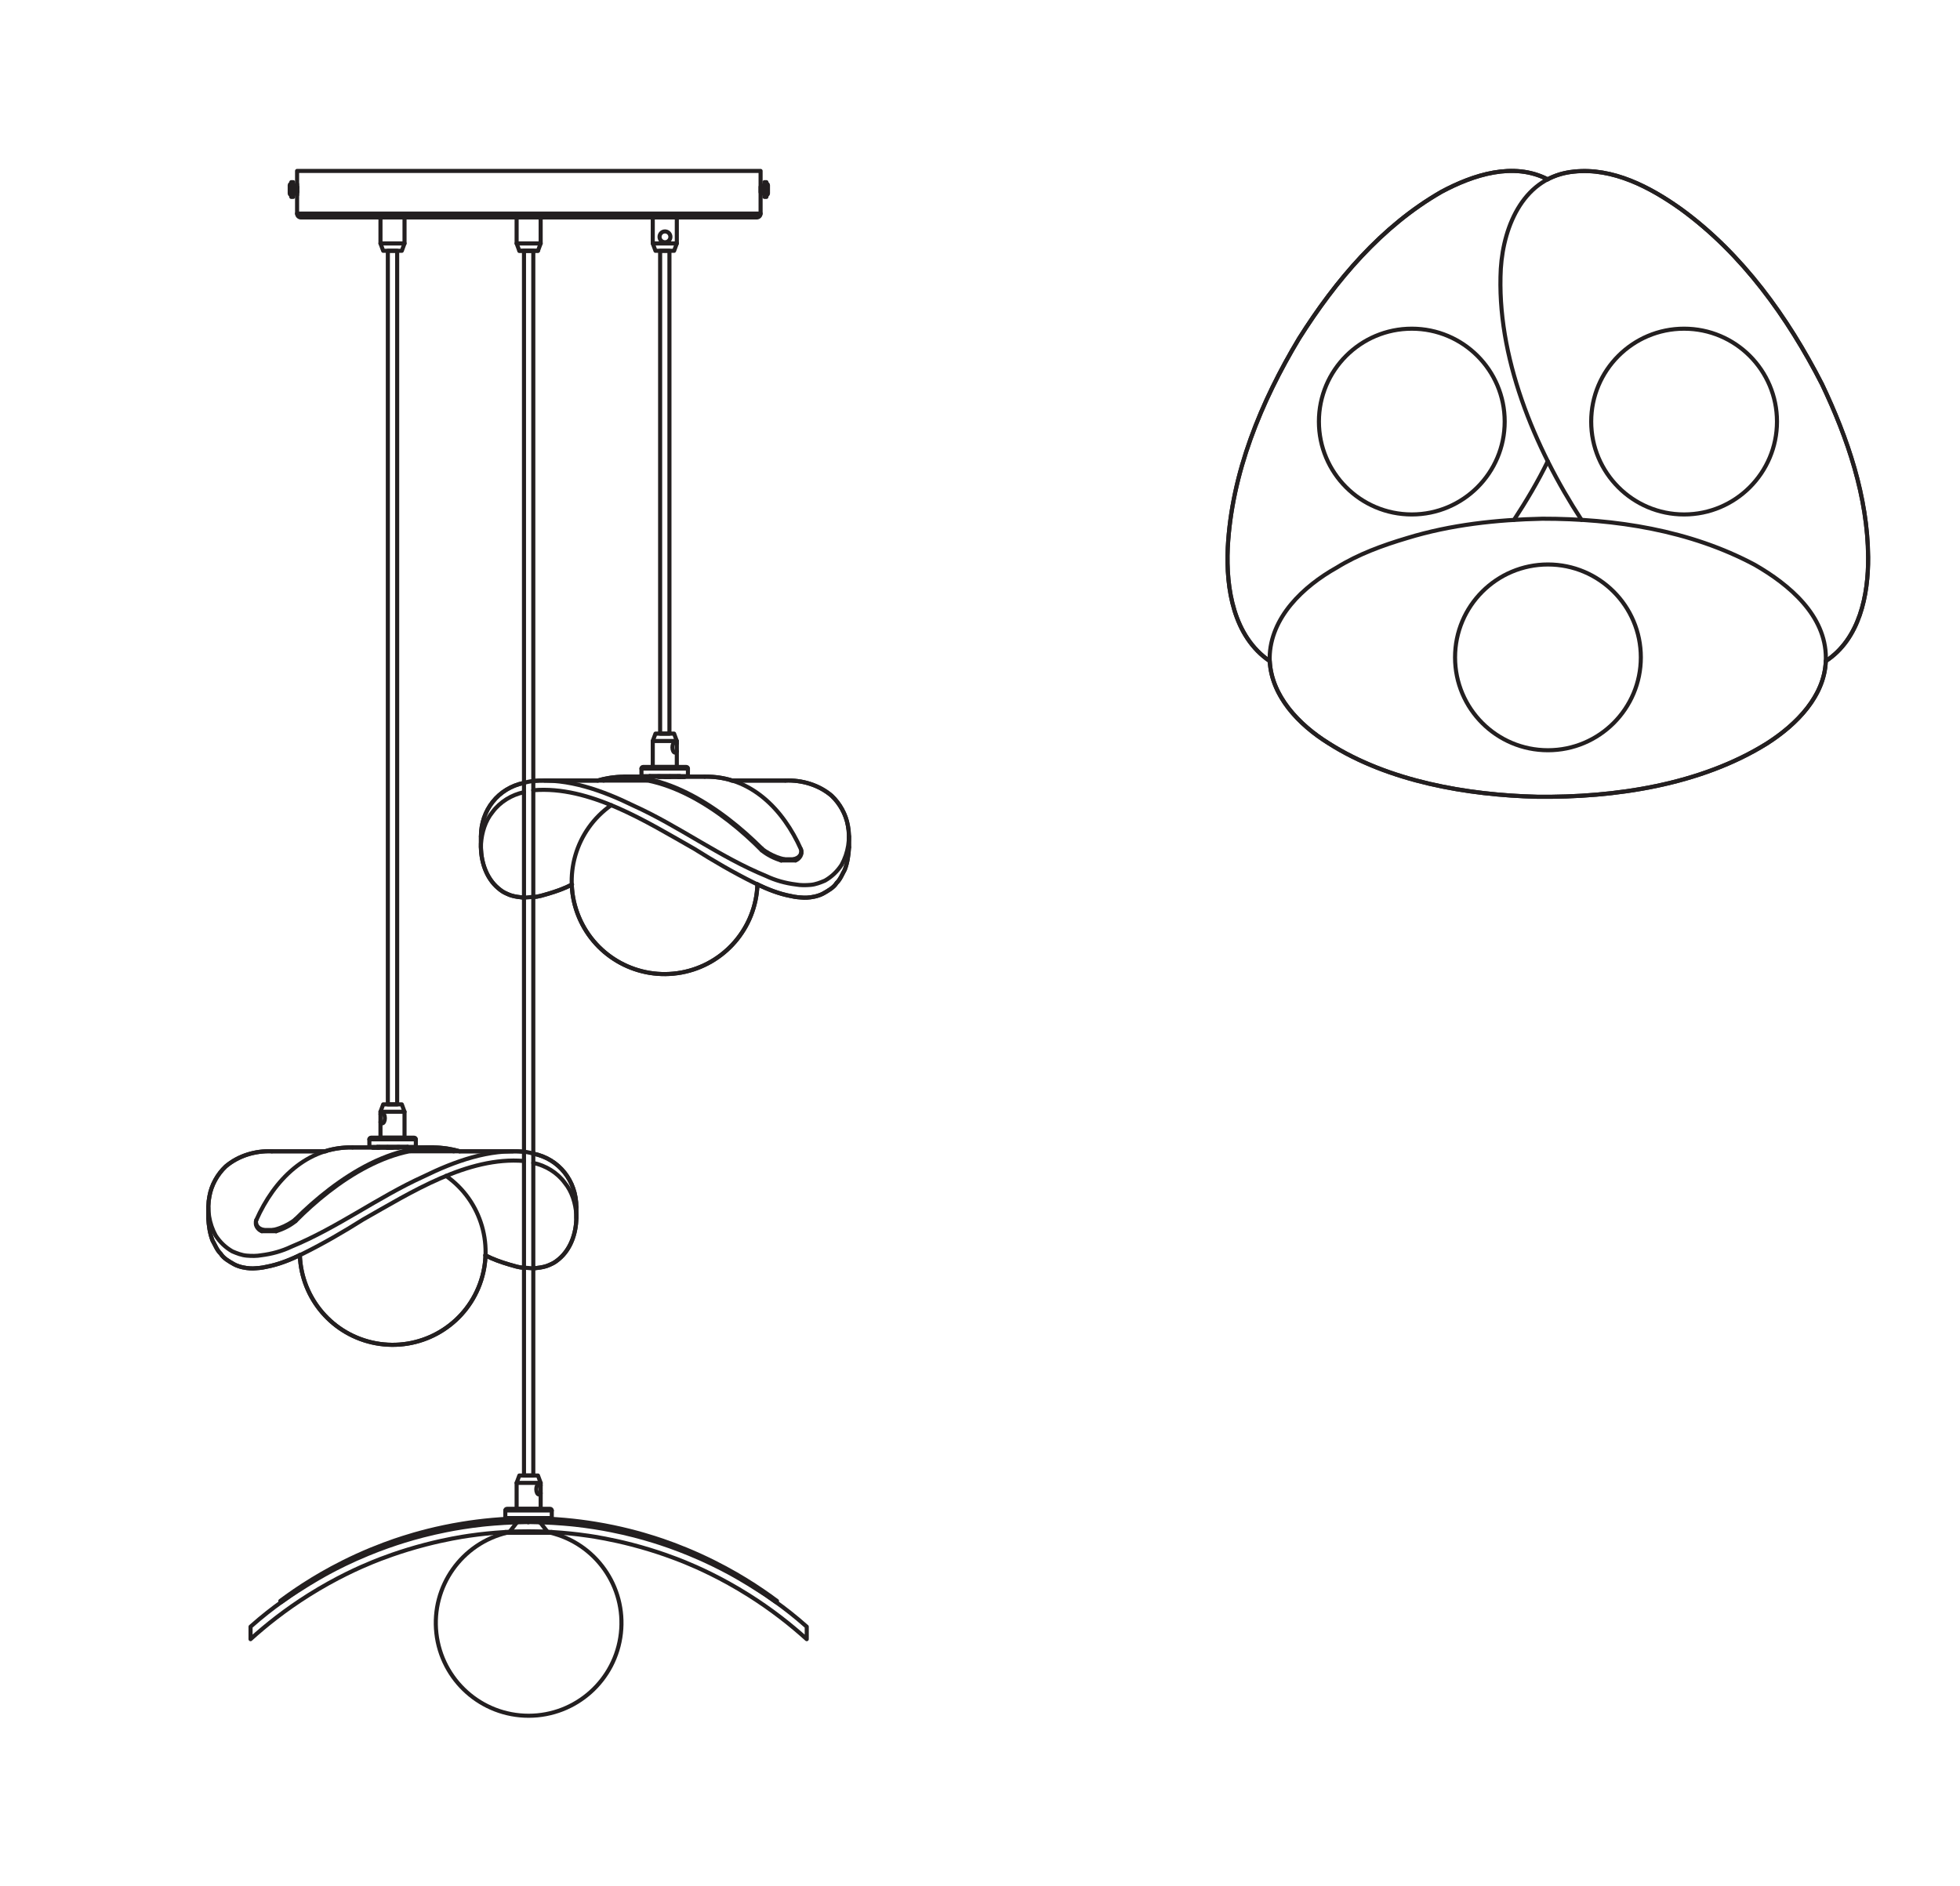 <?xml version="1.0" encoding="UTF-8" standalone="no"?>
<!-- Created with Inkscape (http://www.inkscape.org/) -->

<svg
   version="1.1"
   id="svg2"
   xml:space="preserve"
   width="453.543"
   height="436.536"
   viewBox="0 0 453.543 436.536"
   sodipodi:docname="PG_DAM_WORKFLOW-357767_DECOR_PEARL_PENDANT_3XG9_BG_k_01.pdf"
   xmlns:inkscape="http://www.inkscape.org/namespaces/inkscape"
   xmlns:sodipodi="http://sodipodi.sourceforge.net/DTD/sodipodi-0.dtd"
   xmlns="http://www.w3.org/2000/svg"
   xmlns:svg="http://www.w3.org/2000/svg"><defs
     id="defs6"><clipPath
       clipPathUnits="userSpaceOnUse"
       id="clipPath16"><path
         d="M 0,327.402 H 340.157 V 0 H 0 Z"
         id="path14" /></clipPath></defs><sodipodi:namedview
     id="namedview4"
     pagecolor="#ffffff"
     bordercolor="#666666"
     borderopacity="1.0"
     inkscape:pageshadow="2"
     inkscape:pageopacity="0.0"
     inkscape:pagecheckerboard="0" /><g
     id="g8"
     inkscape:groupmode="layer"
     inkscape:label="PG_DAM_WORKFLOW-357767_DECOR_PEARL_PENDANT_3XG9_BG_k_01"
     transform="matrix(1.333,0,0,-1.333,0,436.536)"><g
       id="g10"><g
         id="g12"
         clip-path="url(#clipPath16)"><g
           id="g18"
           transform="translate(220.402,212.714)"><path
             d="m 0,0 c -6.26,4.266 -7.598,12.579 -7.272,19.661 0.668,12.949 5.768,25.351 12.389,36.359 6.333,10.042 14.305,19.476 24.711,25.451 5.52,2.957 12.487,5.229 18.42,2.17 l 0.008,-0.004 c 1.325,0.699 2.831,1.166 4.532,1.336 6.773,0.736 13.285,-2.699 18.651,-6.532 10.62,-7.745 18.503,-18.75 24.441,-30.366 4.457,-9.377 7.934,-19.55 8.013,-30.03 C 103.947,11.465 102.415,3.835 96.554,0 l -0.01,-0.006 C 96.302,-6.203 91.346,-11.09 86.386,-14.274 74.831,-21.514 59.905,-23.723 46.459,-23.566 34.26,-23.264 20.646,-20.909 10.234,-14.274 5.202,-11.146 0.338,-6.193 0.016,-0.01 Z"
             style="fill:none;stroke:#231f20;stroke-width:0.709;stroke-linecap:round;stroke-linejoin:round;stroke-miterlimit:10;stroke-dasharray:none;stroke-opacity:1"
             id="path20" /></g><g
           id="g22"
           transform="translate(228.953,254.291)"><path
             d="m 0,0 c 0,-8.906 7.22,-16.126 16.126,-16.126 8.906,0 16.126,7.22 16.126,16.126 0,8.906 -7.22,16.126 -16.126,16.126 C 7.22,16.126 0,8.906 0,0"
             style="fill:none;stroke:#231f20;stroke-width:0.709;stroke-linecap:round;stroke-linejoin:round;stroke-miterlimit:3.864;stroke-dasharray:none;stroke-opacity:1"
             id="path24" /></g><g
           id="g26"
           transform="translate(252.587,213.353)"><path
             d="m 0,0 c 0,-8.906 7.22,-16.126 16.126,-16.126 8.906,0 16.126,7.22 16.126,16.126 0,8.906 -7.22,16.126 -16.126,16.126 C 7.22,16.126 0,8.906 0,0"
             style="fill:none;stroke:#231f20;stroke-width:0.709;stroke-linecap:round;stroke-linejoin:round;stroke-miterlimit:3.864;stroke-dasharray:none;stroke-opacity:1"
             id="path28" /></g><g
           id="g30"
           transform="translate(276.22,254.291)"><path
             d="m 0,0 c 0,-8.906 7.22,-16.126 16.126,-16.126 8.906,0 16.126,7.22 16.126,16.126 0,8.906 -7.22,16.126 -16.126,16.126 C 7.22,16.126 0,8.906 0,0"
             style="fill:none;stroke:#231f20;stroke-width:0.709;stroke-linecap:round;stroke-linejoin:round;stroke-miterlimit:3.864;stroke-dasharray:none;stroke-opacity:1"
             id="path32" /></g><g
           id="g34"
           transform="translate(262.821,237.222)"><path
             d="M 0,0 C 2.112,3.228 4.179,6.69 5.858,10.167"
             style="fill:none;stroke:#231f20;stroke-width:0.709;stroke-linecap:round;stroke-linejoin:round;stroke-miterlimit:3.864;stroke-dasharray:none;stroke-opacity:1"
             id="path36" /></g><g
           id="g38"
           transform="translate(268.679,296.34)"><path
             d="m 0,0 c -5.939,3.081 -12.92,0.806 -18.449,-2.155 -10.406,-5.975 -18.378,-15.409 -24.711,-25.451 -6.62,-11.008 -11.721,-23.41 -12.389,-36.359 -0.326,-7.082 1.012,-15.395 7.272,-19.661"
             style="fill:none;stroke:#231f20;stroke-width:0.709;stroke-linecap:round;stroke-linejoin:round;stroke-miterlimit:3.864;stroke-dasharray:none;stroke-opacity:1"
             id="path40" /></g><g
           id="g42"
           transform="translate(316.956,213.252)"><path
             d="m 0,0 c -0.001,7.406 -6.392,12.753 -12.322,16.16 -11.253,6.022 -24.25,8.021 -36.897,8.012 -7.912,-0.174 -15.91,-1.035 -23.499,-3.367 -4.202,-1.248 -8.458,-2.799 -12.187,-5.117 C -90.675,12.46 -96.468,7.034 -96.554,0 c 0.052,-6.439 5.054,-11.593 10.235,-14.813 10.411,-6.634 24.025,-8.99 36.224,-9.292 13.446,-0.156 28.372,2.053 39.928,9.292 C -5.063,-11.536 0.037,-6.455 0,0"
             style="fill:none;stroke:#231f20;stroke-width:0.709;stroke-linecap:round;stroke-linejoin:round;stroke-miterlimit:3.864;stroke-dasharray:none;stroke-opacity:1"
             id="path44" /></g><g
           id="g46"
           transform="translate(316.956,212.714)"><path
             d="m 0,0 c 5.861,3.835 7.394,11.465 7.339,18.045 -0.078,10.48 -3.555,20.653 -8.012,30.03 -5.938,11.616 -13.821,22.621 -24.442,30.366 -5.365,3.833 -11.878,7.268 -18.651,6.532 -8.537,-0.854 -12.173,-9.185 -12.658,-16.833 -0.827,-15.146 5.85,-31.138 14.005,-43.631"
             style="fill:none;stroke:#231f20;stroke-width:0.709;stroke-linecap:round;stroke-linejoin:round;stroke-miterlimit:3.864;stroke-dasharray:none;stroke-opacity:1"
             id="path48" /></g><g
           id="g50"
           transform="translate(70.761,128.358)"><path
             d="m 0,0 v -0.09 h 0.471 3.906 0.091 c 1.525,-0.017 3.049,-0.23 4.554,-0.673 h 0.016 9.209 l 0.116,0.005 c 0.61,0.001 1.223,-0.022 1.836,-0.073 0,0 0.881,-0.101 1.616,-0.336 4.491,-0.911 7.475,-4.753 7.474,-9.292 v -1.886 l 0.002,-0.105 c -0.07,-2.614 -0.99,-5.328 -3.032,-7.032 -0.438,-0.367 -0.854,-0.666 -1.346,-0.875 -0.262,-0.111 -0.483,-0.23 -0.808,-0.337 -0.728,-0.237 -1.535,-0.314 -2.29,-0.404 l -1.616,0.135 c -0.855,-0.019 -1.741,0.32 -2.558,0.539 -1.367,0.402 -2.818,0.91 -4.091,1.572 l -0.026,0.014 c -0.07,-1.894 -0.476,-3.8 -1.243,-5.63 -2.93,-6.993 -10.336,-11 -17.792,-9.628 -7.442,1.37 -12.928,7.728 -13.197,15.286 v 0.015 c -1.862,-0.888 -3.837,-1.664 -5.868,-2.033 -0.718,-0.175 -1.492,-0.235 -2.222,-0.27 -0.362,0.003 -0.678,0 -1.145,0.068 -0.424,0.061 -0.905,0.146 -1.378,0.312 -0.294,0.103 -0.546,0.188 -0.844,0.361 -0.82,0.477 -1.775,0.992 -2.289,1.818 -0.655,0.617 -0.973,1.526 -1.414,2.289 -0.479,1.236 -0.666,2.588 -0.74,3.905 v 1.886 l 0.022,0.3 c 0.016,0.531 0.075,1.062 0.18,1.585 0.344,1.956 1.384,3.821 2.827,5.185 2.2,1.868 5.136,2.744 8.013,2.626 h 9.14 l 0.076,-0.003 c 1.488,0.466 3.085,0.707 4.789,0.676 h 4.309 V -0.08 0 Z"
             style="fill:none;stroke:#231f20;stroke-width:0.709;stroke-linecap:round;stroke-linejoin:round;stroke-miterlimit:10;stroke-dasharray:none;stroke-opacity:1"
             id="path52" /></g><g
           id="g54"
           transform="translate(52.052,109.593)"><path
             d="m 0,0 c 0.249,-7.578 5.742,-13.959 13.198,-15.331 7.457,-1.372 14.862,2.635 17.792,9.628 2.93,6.992 0.593,15.082 -5.614,19.435"
             style="fill:none;stroke:#231f20;stroke-width:0.709;stroke-linecap:round;stroke-linejoin:round;stroke-miterlimit:3.864;stroke-dasharray:none;stroke-opacity:1"
             id="path56" /></g><g
           id="g58"
           transform="translate(92.577,107.26)"><path
             d="M 0,0 C 0.755,0.089 1.562,0.166 2.289,0.404 2.614,0.51 2.836,0.629 3.097,0.741 3.589,0.95 4.006,1.249 4.444,1.616 6.672,3.475 7.564,6.537 7.474,9.359 7.311,11.336 6.731,13.332 5.454,14.88 4.157,16.64 2.127,17.871 0,18.314"
             style="fill:none;stroke:#231f20;stroke-width:0.709;stroke-linecap:round;stroke-linejoin:round;stroke-miterlimit:3.864;stroke-dasharray:none;stroke-opacity:1"
             id="path60" /></g><g
           id="g62"
           transform="translate(90.961,125.911)"><path
             d="m 0,0 c -9.787,0.831 -19.699,-5.508 -27.943,-10.167 -3.349,-2.113 -6.883,-4.165 -10.436,-5.925 -2.016,-0.993 -4.172,-1.885 -6.397,-2.29 -0.718,-0.175 -1.491,-0.235 -2.221,-0.269 -0.362,0.002 -0.678,0 -1.145,0.067 -0.425,0.062 -0.906,0.146 -1.378,0.312 -0.294,0.104 -0.546,0.188 -0.844,0.362 -0.82,0.477 -1.775,0.992 -2.289,1.818 -0.655,0.617 -0.973,1.526 -1.414,2.289 -0.48,1.236 -0.666,2.587 -0.741,3.905"
             style="fill:none;stroke:#231f20;stroke-width:0.709;stroke-linecap:round;stroke-linejoin:round;stroke-miterlimit:3.864;stroke-dasharray:none;stroke-opacity:1"
             id="path64" /></g><g
           id="g66"
           transform="translate(84.228,109.549)"><path
             d="M 0,0 C 1.293,-0.683 2.777,-1.204 4.175,-1.616 4.991,-1.834 5.878,-2.174 6.733,-2.155"
             style="fill:none;stroke:#231f20;stroke-width:0.709;stroke-linecap:round;stroke-linejoin:round;stroke-miterlimit:3.864;stroke-dasharray:none;stroke-opacity:1"
             id="path68" /></g><g
           id="g70"
           transform="translate(47.195,127.594)"><path
             d="m 0,0 c -2.876,0.119 -5.813,-0.758 -8.012,-2.626 -1.444,-1.364 -2.483,-3.229 -2.828,-5.184 -0.459,-2.305 -0.047,-4.743 1.077,-6.801 0.753,-1.162 1.704,-2.072 2.895,-2.76 0.785,-0.337 1.638,-0.671 2.491,-0.741 0.858,-0.071 1.727,-0.086 2.559,0.067 1.774,0.217 3.573,0.708 5.185,1.481 8.011,3.284 15.08,8.618 22.96,12.187 5.388,2.636 11.356,4.813 17.439,4.31"
             style="fill:none;stroke:#231f20;stroke-width:0.709;stroke-linecap:round;stroke-linejoin:round;stroke-miterlimit:3.864;stroke-dasharray:none;stroke-opacity:1"
             id="path72" /></g><g
           id="g74"
           transform="translate(92.577,127.19)"><path
             d="M 0,0 C 4.491,-0.911 7.475,-4.752 7.474,-9.292"
             style="fill:none;stroke:#231f20;stroke-width:0.709;stroke-linecap:round;stroke-linejoin:round;stroke-miterlimit:3.864;stroke-dasharray:none;stroke-opacity:1"
             id="path76" /></g><g
           id="g78"
           transform="translate(47.195,127.594)"><path
             d="M 0,0 H 9.359"
             style="fill:none;stroke:#231f20;stroke-width:0.709;stroke-linecap:round;stroke-linejoin:round;stroke-miterlimit:3.864;stroke-dasharray:none;stroke-opacity:1"
             id="path80" /></g><g
           id="g82"
           transform="translate(71.233,127.594)"><path
             d="M 0,0 H 17.776"
             style="fill:none;stroke:#231f20;stroke-width:0.709;stroke-linecap:round;stroke-linejoin:round;stroke-miterlimit:3.864;stroke-dasharray:none;stroke-opacity:1"
             id="path84" /></g><g
           id="g86"
           transform="translate(100.051,117.898)"><path
             d="M 0,0 V -1.885"
             style="fill:none;stroke:#231f20;stroke-width:0.709;stroke-linecap:round;stroke-linejoin:round;stroke-miterlimit:3.864;stroke-dasharray:none;stroke-opacity:1"
             id="path88" /></g><g
           id="g90"
           transform="translate(36.153,117.898)"><path
             d="M 0,0 V -1.885"
             style="fill:none;stroke:#231f20;stroke-width:0.709;stroke-linecap:round;stroke-linejoin:round;stroke-miterlimit:3.864;stroke-dasharray:none;stroke-opacity:1"
             id="path92" /></g><g
           id="g94"
           transform="translate(44.502,115.677)"><path
             d="m 0,0 c -0.14,-0.262 -0.055,-0.505 0,-0.741 0.046,-0.196 0.195,-0.395 0.337,-0.538 0.236,-0.24 0.606,-0.366 0.942,-0.472 L 0.943,-1.953 c -0.203,0.106 -0.339,0.14 -0.539,0.337 -0.248,0.244 -0.488,0.585 -0.48,0.954"
             style="fill:none;stroke:#231f20;stroke-width:0.709;stroke-linecap:round;stroke-linejoin:round;stroke-miterlimit:3.864;stroke-dasharray:none;stroke-opacity:1"
             id="path96" /></g><g
           id="g98"
           transform="translate(51.303,115.475)"><path
             d="M 0,0 C -0.97,-0.797 -2.167,-1.393 -3.367,-1.751"
             style="fill:none;stroke:#231f20;stroke-width:0.709;stroke-linecap:round;stroke-linejoin:round;stroke-miterlimit:3.864;stroke-dasharray:none;stroke-opacity:1"
             id="path100" /></g><g
           id="g102"
           transform="translate(47.936,113.724)"><path
             d="m 0,0 -0.539,0.202 c 0.915,0.196 1.802,0.555 2.626,1.01 0.45,0.248 0.915,0.539 1.28,0.875"
             style="fill:none;stroke:#231f20;stroke-width:0.709;stroke-linecap:round;stroke-linejoin:round;stroke-miterlimit:3.864;stroke-dasharray:none;stroke-opacity:1"
             id="path104" /></g><g
           id="g106"
           transform="translate(45.781,113.926)"><path
             d="M 0,0 H 1.616"
             style="fill:none;stroke:#231f20;stroke-width:0.709;stroke-linecap:round;stroke-linejoin:round;stroke-miterlimit:3.864;stroke-dasharray:none;stroke-opacity:1"
             id="path108" /></g><g
           id="g110"
           transform="translate(45.445,113.724)"><path
             d="M 0,0 H 2.491"
             style="fill:none;stroke:#231f20;stroke-width:0.709;stroke-linecap:round;stroke-linejoin:round;stroke-miterlimit:3.864;stroke-dasharray:none;stroke-opacity:1"
             id="path112" /></g><g
           id="g114"
           transform="translate(78.774,127.594)"><path
             d="M 0,0 C -10.083,2.265 -20.714,-5.281 -27.471,-12.12"
             style="fill:none;stroke:#231f20;stroke-width:0.709;stroke-linecap:round;stroke-linejoin:round;stroke-miterlimit:3.864;stroke-dasharray:none;stroke-opacity:1"
             id="path116" /></g><g
           id="g118"
           transform="translate(71.233,128.268)"><path
             d="M 0,0 H -0.135 -0.202 -0.471 -0.673 -1.01 -1.347 -1.616 L -2.357,-0.067 H -2.693 -3.097 -3.838 -4.175 -4.511 -4.848 -5.185 -5.454 -5.723 -5.925 -6.127 -6.262 -6.329 -6.396 -6.464 -6.531 V 0 h -0.067 0.067 0.067 0.135 0.202 0.067 0.135 0.202"
             style="fill:none;stroke:#231f20;stroke-width:0.709;stroke-linecap:round;stroke-linejoin:round;stroke-miterlimit:3.864;stroke-dasharray:none;stroke-opacity:1"
             id="path120" /></g><g
           id="g122"
           transform="translate(67.26,128.2)"><path
             d="M 0,0 H 0.404 0.875"
             style="fill:none;stroke:#231f20;stroke-width:0.709;stroke-linecap:round;stroke-linejoin:round;stroke-miterlimit:3.864;stroke-dasharray:none;stroke-opacity:1"
             id="path124" /></g><g
           id="g126"
           transform="translate(51.303,115.811)"><path
             d="M 0,0 C 6.993,6.979 18.151,14.827 28.481,11.783"
             style="fill:none;stroke:#231f20;stroke-width:0.709;stroke-linecap:round;stroke-linejoin:round;stroke-miterlimit:3.864;stroke-dasharray:none;stroke-opacity:1"
             id="path128" /></g><g
           id="g130"
           transform="translate(61.2,128.268)"><path
             d="M 0,0 C -7.994,0.148 -13.638,-5.713 -16.698,-12.591"
             style="fill:none;stroke:#231f20;stroke-width:0.709;stroke-linecap:round;stroke-linejoin:round;stroke-miterlimit:3.864;stroke-dasharray:none;stroke-opacity:1"
             id="path132" /></g><g
           id="g134"
           transform="translate(44.426,115.354)"><path
             d="M 0,0 V -0.34"
             style="fill:none;stroke:#231f20;stroke-width:0.709;stroke-linecap:round;stroke-linejoin:round;stroke-miterlimit:3.864;stroke-dasharray:none;stroke-opacity:1"
             id="path136" /></g><g
           id="g138"
           transform="translate(61.2,128.268)"><path
             d="M 0,0 H 3.905"
             style="fill:none;stroke:#231f20;stroke-width:0.709;stroke-linecap:round;stroke-linejoin:round;stroke-miterlimit:3.864;stroke-dasharray:none;stroke-opacity:1"
             id="path140" /></g><g
           id="g142"
           transform="translate(71.233,128.268)"><path
             d="M 0,0 H 3.905"
             style="fill:none;stroke:#231f20;stroke-width:0.709;stroke-linecap:round;stroke-linejoin:round;stroke-miterlimit:3.864;stroke-dasharray:none;stroke-opacity:1"
             id="path144" /></g><g
           id="g146"
           transform="translate(67.26,128.2)"><path
             d="M 0,0 V 0.135"
             style="fill:none;stroke:#231f20;stroke-width:0.709;stroke-linecap:round;stroke-linejoin:round;stroke-miterlimit:3.864;stroke-dasharray:none;stroke-opacity:1"
             id="path148" /></g><g
           id="g150"
           transform="translate(65.51,128.335)"><path
             d="M 0,0 V -0.135"
             style="fill:none;stroke:#231f20;stroke-width:0.709;stroke-linecap:round;stroke-linejoin:round;stroke-miterlimit:3.864;stroke-dasharray:none;stroke-opacity:1"
             id="path152" /></g><g
           id="g154"
           transform="translate(65.846,128.335)"><path
             d="M 0,0 -0.067,-0.135"
             style="fill:none;stroke:#231f20;stroke-width:0.709;stroke-linecap:round;stroke-linejoin:round;stroke-miterlimit:3.864;stroke-dasharray:none;stroke-opacity:1"
             id="path156" /></g><g
           id="g158"
           transform="translate(69.011,128.335)"><path
             d="M 0,0 0.067,-0.135"
             style="fill:none;stroke:#231f20;stroke-width:0.709;stroke-linecap:round;stroke-linejoin:round;stroke-miterlimit:3.864;stroke-dasharray:none;stroke-opacity:1"
             id="path160" /></g><g
           id="g162"
           transform="translate(69.28,128.335)"><path
             d="M 0,0 0.067,-0.067"
             style="fill:none;stroke:#231f20;stroke-width:0.709;stroke-linecap:round;stroke-linejoin:round;stroke-miterlimit:3.864;stroke-dasharray:none;stroke-opacity:1"
             id="path164" /></g><g
           id="g166"
           transform="translate(70.761,128.358)"><path
             d="M 0,0 V -0.09"
             style="fill:none;stroke:#231f20;stroke-width:0.709;stroke-linecap:round;stroke-linejoin:round;stroke-miterlimit:3.864;stroke-dasharray:none;stroke-opacity:1"
             id="path168" /></g><g
           id="g170"
           transform="translate(70.223,129.951)"><path
             d="m 0,0 v 4.511 l -0.471,1.28 H -3.703 L -4.175,4.511 V 0 Z"
             style="fill:none;stroke:#231f20;stroke-width:0.709;stroke-linecap:round;stroke-linejoin:round;stroke-miterlimit:10;stroke-dasharray:none;stroke-opacity:1"
             id="path172" /></g><g
           id="g174"
           transform="translate(66.051,134.043)"><path
             d="m 0,0 c 0.082,0.136 0.182,0.215 0.295,0.215 0.257,0 0.464,-0.408 0.464,-0.91 0,-0.495 -0.207,-0.903 -0.464,-0.903 -0.113,0 -0.213,0.079 -0.295,0.215"
             style="fill:none;stroke:#231f20;stroke-width:0.709;stroke-linecap:round;stroke-linejoin:round;stroke-miterlimit:3.864;stroke-dasharray:none;stroke-opacity:1"
             id="path176" /></g><g
           id="g178"
           transform="translate(66.049,134.462)"><path
             d="M 0,0 H 4.175"
             style="fill:none;stroke:#231f20;stroke-width:0.709;stroke-linecap:round;stroke-linejoin:round;stroke-miterlimit:3.864;stroke-dasharray:none;stroke-opacity:1"
             id="path180" /></g><g
           id="g182"
           transform="translate(72.185,128.358)"><path
             d="M 0,0 V 1.3 1.316 C 0,1.473 -0.127,1.6 -0.283,1.6 H -7.782 C -7.939,1.6 -8.065,1.473 -8.065,1.316 V 1.3 0 Z"
             style="fill:none;stroke:#231f20;stroke-width:0.709;stroke-linecap:round;stroke-linejoin:round;stroke-miterlimit:10;stroke-dasharray:none;stroke-opacity:1"
             id="path184" /></g><g
           id="g186"
           transform="translate(72.185,129.674)"><path
             d="M 0,0 H -8.065"
             style="fill:none;stroke:#231f20;stroke-width:0.709;stroke-linecap:round;stroke-linejoin:round;stroke-miterlimit:10;stroke-dasharray:none;stroke-opacity:1"
             id="path188" /></g><path
           d="m 67.328,283.938 h 1.616 V 135.741 h -1.616 z"
           style="fill:none;stroke:#231f20;stroke-width:0.709;stroke-linecap:round;stroke-linejoin:round;stroke-miterlimit:10;stroke-dasharray:none;stroke-opacity:1"
           id="path190" /><g
           id="g192"
           transform="translate(112.777,192.727)"><path
             d="m 0,0 v -0.09 h -0.471 -3.906 -0.091 c -1.525,-0.017 -3.049,-0.23 -4.554,-0.673 h -0.016 -9.209 l -0.116,0.005 c -0.61,0.001 -1.223,-0.022 -1.836,-0.073 0,0 -0.881,-0.101 -1.616,-0.336 -4.491,-0.911 -7.475,-4.753 -7.474,-9.292 v -1.886 l -0.002,-0.105 c 0.07,-2.614 0.99,-5.328 3.032,-7.032 0.438,-0.367 0.854,-0.666 1.346,-0.875 0.262,-0.111 0.483,-0.23 0.808,-0.337 0.728,-0.237 1.535,-0.314 2.29,-0.404 l 1.616,0.135 c 0.855,-0.019 1.741,0.32 2.558,0.539 1.367,0.402 2.818,0.91 4.091,1.572 l 0.026,0.014 c 0.07,-1.894 0.476,-3.8 1.243,-5.63 2.93,-6.993 10.336,-11 17.792,-9.628 7.442,1.37 12.928,7.728 13.197,15.286 v 0.015 c 1.862,-0.888 3.837,-1.664 5.868,-2.033 0.718,-0.175 1.492,-0.235 2.222,-0.27 0.362,0.003 0.678,0 1.145,0.068 0.424,0.061 0.905,0.146 1.378,0.312 0.294,0.103 0.546,0.188 0.844,0.361 0.82,0.477 1.775,0.992 2.289,1.818 0.655,0.617 0.973,1.526 1.414,2.289 0.479,1.236 0.666,2.588 0.74,3.905 v 1.886 l -0.022,0.3 c -0.016,0.531 -0.075,1.062 -0.18,1.585 -0.344,1.956 -1.384,3.821 -2.827,5.185 -2.2,1.868 -5.136,2.744 -8.013,2.626 h -9.14 L 14.35,-0.766 C 12.862,-0.3 11.265,-0.059 9.561,-0.09 H 5.252 V -0.08 0 Z"
             style="fill:none;stroke:#231f20;stroke-width:0.709;stroke-linecap:round;stroke-linejoin:round;stroke-miterlimit:10;stroke-dasharray:none;stroke-opacity:1"
             id="path194" /></g><g
           id="g196"
           transform="translate(131.486,173.962)"><path
             d="m 0,0 c -0.249,-7.578 -5.742,-13.959 -13.198,-15.331 -7.457,-1.372 -14.862,2.635 -17.792,9.628 -2.93,6.992 -0.593,15.082 5.614,19.435"
             style="fill:none;stroke:#231f20;stroke-width:0.709;stroke-linecap:round;stroke-linejoin:round;stroke-miterlimit:3.864;stroke-dasharray:none;stroke-opacity:1"
             id="path198" /></g><g
           id="g200"
           transform="translate(90.961,171.629)"><path
             d="m 0,0 c -0.755,0.089 -1.562,0.166 -2.289,0.404 -0.325,0.106 -0.547,0.225 -0.808,0.337 -0.492,0.209 -0.909,0.508 -1.347,0.875 -2.228,1.859 -3.12,4.921 -3.03,7.743 0.163,1.977 0.743,3.973 2.02,5.521 1.297,1.76 3.327,2.991 5.454,3.434"
             style="fill:none;stroke:#231f20;stroke-width:0.709;stroke-linecap:round;stroke-linejoin:round;stroke-miterlimit:3.864;stroke-dasharray:none;stroke-opacity:1"
             id="path202" /></g><g
           id="g204"
           transform="translate(92.577,190.28)"><path
             d="m 0,0 c 9.787,0.831 19.699,-5.508 27.943,-10.167 3.349,-2.113 6.883,-4.165 10.436,-5.925 2.016,-0.993 4.172,-1.885 6.397,-2.29 0.718,-0.175 1.491,-0.235 2.221,-0.269 0.362,0.002 0.678,0 1.145,0.067 0.425,0.062 0.906,0.146 1.378,0.312 0.294,0.104 0.546,0.188 0.844,0.362 0.82,0.477 1.775,0.992 2.289,1.818 0.655,0.617 0.973,1.526 1.414,2.289 0.48,1.236 0.666,2.587 0.741,3.905"
             style="fill:none;stroke:#231f20;stroke-width:0.709;stroke-linecap:round;stroke-linejoin:round;stroke-miterlimit:3.864;stroke-dasharray:none;stroke-opacity:1"
             id="path206" /></g><g
           id="g208"
           transform="translate(99.31,173.918)"><path
             d="M 0,0 C -1.293,-0.683 -2.777,-1.204 -4.175,-1.616 -4.991,-1.834 -5.878,-2.174 -6.733,-2.155"
             style="fill:none;stroke:#231f20;stroke-width:0.709;stroke-linecap:round;stroke-linejoin:round;stroke-miterlimit:3.864;stroke-dasharray:none;stroke-opacity:1"
             id="path210" /></g><g
           id="g212"
           transform="translate(136.343,191.963)"><path
             d="m 0,0 c 2.876,0.119 5.813,-0.758 8.012,-2.626 1.444,-1.364 2.483,-3.229 2.828,-5.184 0.459,-2.305 0.047,-4.743 -1.077,-6.801 -0.753,-1.162 -1.704,-2.072 -2.895,-2.761 -0.785,-0.336 -1.638,-0.67 -2.491,-0.74 -0.858,-0.071 -1.727,-0.086 -2.559,0.067 -1.774,0.217 -3.573,0.708 -5.185,1.481 -8.011,3.284 -15.08,8.618 -22.96,12.187 -5.388,2.636 -11.356,4.813 -17.439,4.31"
             style="fill:none;stroke:#231f20;stroke-width:0.709;stroke-linecap:round;stroke-linejoin:round;stroke-miterlimit:3.864;stroke-dasharray:none;stroke-opacity:1"
             id="path214" /></g><g
           id="g216"
           transform="translate(90.961,191.559)"><path
             d="M 0,0 C -4.491,-0.911 -7.475,-4.752 -7.474,-9.292"
             style="fill:none;stroke:#231f20;stroke-width:0.709;stroke-linecap:round;stroke-linejoin:round;stroke-miterlimit:3.864;stroke-dasharray:none;stroke-opacity:1"
             id="path218" /></g><g
           id="g220"
           transform="translate(136.343,191.963)"><path
             d="M 0,0 H -9.359"
             style="fill:none;stroke:#231f20;stroke-width:0.709;stroke-linecap:round;stroke-linejoin:round;stroke-miterlimit:3.864;stroke-dasharray:none;stroke-opacity:1"
             id="path222" /></g><g
           id="g224"
           transform="translate(112.305,191.963)"><path
             d="M 0,0 H -17.776"
             style="fill:none;stroke:#231f20;stroke-width:0.709;stroke-linecap:round;stroke-linejoin:round;stroke-miterlimit:3.864;stroke-dasharray:none;stroke-opacity:1"
             id="path226" /></g><g
           id="g228"
           transform="translate(83.487,182.268)"><path
             d="M 0,0 V -1.885"
             style="fill:none;stroke:#231f20;stroke-width:0.709;stroke-linecap:round;stroke-linejoin:round;stroke-miterlimit:3.864;stroke-dasharray:none;stroke-opacity:1"
             id="path230" /></g><g
           id="g232"
           transform="translate(147.385,182.268)"><path
             d="M 0,0 V -1.885"
             style="fill:none;stroke:#231f20;stroke-width:0.709;stroke-linecap:round;stroke-linejoin:round;stroke-miterlimit:3.864;stroke-dasharray:none;stroke-opacity:1"
             id="path234" /></g><g
           id="g236"
           transform="translate(139.036,180.046)"><path
             d="m 0,0 c 0.14,-0.262 0.055,-0.505 0,-0.741 -0.046,-0.196 -0.195,-0.395 -0.337,-0.538 -0.236,-0.24 -0.606,-0.366 -0.942,-0.472 l 0.336,-0.202 c 0.203,0.106 0.339,0.14 0.539,0.337 0.248,0.244 0.488,0.585 0.48,0.954"
             style="fill:none;stroke:#231f20;stroke-width:0.709;stroke-linecap:round;stroke-linejoin:round;stroke-miterlimit:3.864;stroke-dasharray:none;stroke-opacity:1"
             id="path238" /></g><g
           id="g240"
           transform="translate(132.236,179.844)"><path
             d="M 0,0 C 0.97,-0.797 2.167,-1.393 3.367,-1.751"
             style="fill:none;stroke:#231f20;stroke-width:0.709;stroke-linecap:round;stroke-linejoin:round;stroke-miterlimit:3.864;stroke-dasharray:none;stroke-opacity:1"
             id="path242" /></g><g
           id="g244"
           transform="translate(135.602,178.093)"><path
             d="m 0,0 0.539,0.202 c -0.915,0.196 -1.802,0.555 -2.626,1.01 -0.45,0.248 -0.915,0.539 -1.28,0.875"
             style="fill:none;stroke:#231f20;stroke-width:0.709;stroke-linecap:round;stroke-linejoin:round;stroke-miterlimit:3.864;stroke-dasharray:none;stroke-opacity:1"
             id="path246" /></g><g
           id="g248"
           transform="translate(137.757,178.295)"><path
             d="M 0,0 H -1.616"
             style="fill:none;stroke:#231f20;stroke-width:0.709;stroke-linecap:round;stroke-linejoin:round;stroke-miterlimit:3.864;stroke-dasharray:none;stroke-opacity:1"
             id="path250" /></g><g
           id="g252"
           transform="translate(138.093,178.093)"><path
             d="M 0,0 H -2.491"
             style="fill:none;stroke:#231f20;stroke-width:0.709;stroke-linecap:round;stroke-linejoin:round;stroke-miterlimit:3.864;stroke-dasharray:none;stroke-opacity:1"
             id="path254" /></g><g
           id="g256"
           transform="translate(104.764,191.963)"><path
             d="M 0,0 C 10.083,2.265 20.714,-5.281 27.471,-12.12"
             style="fill:none;stroke:#231f20;stroke-width:0.709;stroke-linecap:round;stroke-linejoin:round;stroke-miterlimit:3.864;stroke-dasharray:none;stroke-opacity:1"
             id="path258" /></g><g
           id="g260"
           transform="translate(112.305,192.637)"><path
             d="M 0,0 H 0.135 0.202 0.471 0.673 1.01 1.347 1.616 L 2.357,-0.067 H 2.693 3.097 3.838 4.175 4.511 4.848 5.185 5.454 5.723 5.925 6.127 6.262 6.329 6.397 6.464 6.531 V 0 H 6.598 6.531 6.464 6.329 6.127 6.06 5.925 5.723"
             style="fill:none;stroke:#231f20;stroke-width:0.709;stroke-linecap:round;stroke-linejoin:round;stroke-miterlimit:3.864;stroke-dasharray:none;stroke-opacity:1"
             id="path262" /></g><g
           id="g264"
           transform="translate(116.278,192.569)"><path
             d="M 0,0 H -0.404 -0.875"
             style="fill:none;stroke:#231f20;stroke-width:0.709;stroke-linecap:round;stroke-linejoin:round;stroke-miterlimit:3.864;stroke-dasharray:none;stroke-opacity:1"
             id="path266" /></g><g
           id="g268"
           transform="translate(132.236,180.18)"><path
             d="M 0,0 C -6.993,6.979 -18.151,14.827 -28.481,11.783"
             style="fill:none;stroke:#231f20;stroke-width:0.709;stroke-linecap:round;stroke-linejoin:round;stroke-miterlimit:3.864;stroke-dasharray:none;stroke-opacity:1"
             id="path270" /></g><g
           id="g272"
           transform="translate(122.338,192.637)"><path
             d="M 0,0 C 7.994,0.148 13.638,-5.713 16.698,-12.591"
             style="fill:none;stroke:#231f20;stroke-width:0.709;stroke-linecap:round;stroke-linejoin:round;stroke-miterlimit:3.864;stroke-dasharray:none;stroke-opacity:1"
             id="path274" /></g><g
           id="g276"
           transform="translate(139.113,179.723)"><path
             d="M 0,0 V -0.34"
             style="fill:none;stroke:#231f20;stroke-width:0.709;stroke-linecap:round;stroke-linejoin:round;stroke-miterlimit:3.864;stroke-dasharray:none;stroke-opacity:1"
             id="path278" /></g><g
           id="g280"
           transform="translate(122.338,192.637)"><path
             d="M 0,0 H -3.905"
             style="fill:none;stroke:#231f20;stroke-width:0.709;stroke-linecap:round;stroke-linejoin:round;stroke-miterlimit:3.864;stroke-dasharray:none;stroke-opacity:1"
             id="path282" /></g><g
           id="g284"
           transform="translate(112.305,192.637)"><path
             d="M 0,0 H -3.905"
             style="fill:none;stroke:#231f20;stroke-width:0.709;stroke-linecap:round;stroke-linejoin:round;stroke-miterlimit:3.864;stroke-dasharray:none;stroke-opacity:1"
             id="path286" /></g><g
           id="g288"
           transform="translate(116.278,192.569)"><path
             d="M 0,0 V 0.135"
             style="fill:none;stroke:#231f20;stroke-width:0.709;stroke-linecap:round;stroke-linejoin:round;stroke-miterlimit:3.864;stroke-dasharray:none;stroke-opacity:1"
             id="path290" /></g><g
           id="g292"
           transform="translate(118.029,192.704)"><path
             d="M 0,0 V -0.135"
             style="fill:none;stroke:#231f20;stroke-width:0.709;stroke-linecap:round;stroke-linejoin:round;stroke-miterlimit:3.864;stroke-dasharray:none;stroke-opacity:1"
             id="path294" /></g><g
           id="g296"
           transform="translate(117.692,192.704)"><path
             d="M 0,0 0.067,-0.135"
             style="fill:none;stroke:#231f20;stroke-width:0.709;stroke-linecap:round;stroke-linejoin:round;stroke-miterlimit:3.864;stroke-dasharray:none;stroke-opacity:1"
             id="path298" /></g><g
           id="g300"
           transform="translate(114.527,192.704)"><path
             d="M 0,0 -0.067,-0.135"
             style="fill:none;stroke:#231f20;stroke-width:0.709;stroke-linecap:round;stroke-linejoin:round;stroke-miterlimit:3.864;stroke-dasharray:none;stroke-opacity:1"
             id="path302" /></g><g
           id="g304"
           transform="translate(114.258,192.704)"><path
             d="M 0,0 -0.067,-0.067"
             style="fill:none;stroke:#231f20;stroke-width:0.709;stroke-linecap:round;stroke-linejoin:round;stroke-miterlimit:3.864;stroke-dasharray:none;stroke-opacity:1"
             id="path306" /></g><g
           id="g308"
           transform="translate(112.777,192.727)"><path
             d="M 0,0 V -0.09"
             style="fill:none;stroke:#231f20;stroke-width:0.709;stroke-linecap:round;stroke-linejoin:round;stroke-miterlimit:3.864;stroke-dasharray:none;stroke-opacity:1"
             id="path310" /></g><g
           id="g312"
           transform="translate(113.315,194.32)"><path
             d="m 0,0 v 4.511 l 0.471,1.28 H 3.703 L 4.175,4.511 V 0 Z"
             style="fill:none;stroke:#231f20;stroke-width:0.709;stroke-linecap:round;stroke-linejoin:round;stroke-miterlimit:10;stroke-dasharray:none;stroke-opacity:1"
             id="path314" /></g><g
           id="g316"
           transform="translate(117.487,197.029)"><path
             d="m 0,0 c -0.082,-0.136 -0.182,-0.215 -0.295,-0.215 -0.257,0 -0.464,0.408 -0.464,0.903 0,0.502 0.207,0.91 0.464,0.91 0.113,0 0.213,-0.079 0.295,-0.215"
             style="fill:none;stroke:#231f20;stroke-width:0.709;stroke-linecap:round;stroke-linejoin:round;stroke-miterlimit:3.864;stroke-dasharray:none;stroke-opacity:1"
             id="path318" /></g><g
           id="g320"
           transform="translate(117.49,198.831)"><path
             d="M 0,0 H -4.175"
             style="fill:none;stroke:#231f20;stroke-width:0.709;stroke-linecap:round;stroke-linejoin:round;stroke-miterlimit:3.864;stroke-dasharray:none;stroke-opacity:1"
             id="path322" /></g><g
           id="g324"
           transform="translate(111.353,192.727)"><path
             d="M 0,0 V 1.3 1.316 C 0,1.473 0.127,1.6 0.283,1.6 H 7.782 C 7.939,1.6 8.066,1.473 8.066,1.316 V 1.3 0 Z"
             style="fill:none;stroke:#231f20;stroke-width:0.709;stroke-linecap:round;stroke-linejoin:round;stroke-miterlimit:10;stroke-dasharray:none;stroke-opacity:1"
             id="path326" /></g><g
           id="g328"
           transform="translate(111.353,194.043)"><path
             d="M 0,0 H 8.066"
             style="fill:none;stroke:#231f20;stroke-width:0.709;stroke-linecap:round;stroke-linejoin:round;stroke-miterlimit:10;stroke-dasharray:none;stroke-opacity:1"
             id="path330" /></g><path
           d="m 116.21,200.11 h -1.616 v 83.828 h 1.616 z"
           style="fill:none;stroke:#231f20;stroke-width:0.709;stroke-linecap:round;stroke-linejoin:round;stroke-miterlimit:10;stroke-dasharray:none;stroke-opacity:1"
           id="path332" /><g
           id="g334"
           transform="translate(93.856,289.729)"><path
             d="m 0,0 v -4.511 l -0.471,-1.28 h -3.232 l -0.472,1.28 V 0 Z"
             style="fill:none;stroke:#231f20;stroke-width:0.709;stroke-linecap:round;stroke-linejoin:round;stroke-miterlimit:10;stroke-dasharray:none;stroke-opacity:1"
             id="path336" /></g><g
           id="g338"
           transform="translate(89.682,285.217)"><path
             d="m 0,0 h 3.905 0.27"
             style="fill:none;stroke:#231f20;stroke-width:0.709;stroke-linecap:round;stroke-linejoin:round;stroke-miterlimit:3.864;stroke-dasharray:none;stroke-opacity:1"
             id="path340" /></g><g
           id="g342"
           transform="translate(90.153,283.938)"><path
             d="M 0,0 H 3.03 3.232"
             style="fill:none;stroke:#231f20;stroke-width:0.709;stroke-linecap:round;stroke-linejoin:round;stroke-miterlimit:3.864;stroke-dasharray:none;stroke-opacity:1"
             id="path344" /></g><path
           d="m 92.577,71.305 h -1.616 v 212.633 h 1.616 z"
           style="fill:none;stroke:#231f20;stroke-width:0.709;stroke-linecap:round;stroke-linejoin:round;stroke-miterlimit:10;stroke-dasharray:none;stroke-opacity:1"
           id="path346" /><g
           id="g348"
           transform="translate(93.619,63.921)"><path
             d="M 0,0 0.033,-0.067 0.067,-0.333 0.133,-0.733 1.4,-2.366 1.433,-2.4 h -6.566 v 0.034 l 1.267,1.633 0.067,0.4 0.066,0.266 V 0 Z"
             style="fill:none;stroke:#231f20;stroke-width:0.709;stroke-linecap:round;stroke-linejoin:round;stroke-miterlimit:10;stroke-dasharray:none;stroke-opacity:1"
             id="path350" /></g><g
           id="g352"
           transform="translate(93.619,63.188)"><path
             d="M 0,0 -0.067,0.4"
             style="fill:none;stroke:#231f20;stroke-width:0.709;stroke-linecap:round;stroke-linejoin:round;stroke-miterlimit:3.864;stroke-dasharray:none;stroke-opacity:1"
             id="path354" /></g><g
           id="g356"
           transform="translate(93.485,63.855)"><path
             d="M 0,0 V 0.067"
             style="fill:none;stroke:#231f20;stroke-width:0.709;stroke-linecap:round;stroke-linejoin:round;stroke-miterlimit:3.864;stroke-dasharray:none;stroke-opacity:1"
             id="path358" /></g><g
           id="g360"
           transform="translate(91.752,63.355)"><path
             d="M 0,0 0.033,-0.133"
             style="fill:none;stroke:#231f20;stroke-width:0.709;stroke-linecap:round;stroke-linejoin:round;stroke-miterlimit:3.864;stroke-dasharray:none;stroke-opacity:1"
             id="path362" /></g><g
           id="g364"
           transform="translate(91.719,63.921)"><path
             d="M 0,0 -0.033,-0.033"
             style="fill:none;stroke:#231f20;stroke-width:0.709;stroke-linecap:round;stroke-linejoin:round;stroke-miterlimit:3.864;stroke-dasharray:none;stroke-opacity:1"
             id="path366" /></g><g
           id="g368"
           transform="translate(91.652,63.621)"><path
             d="M 0,0 -0.067,-0.4"
             style="fill:none;stroke:#231f20;stroke-width:0.709;stroke-linecap:round;stroke-linejoin:round;stroke-miterlimit:3.864;stroke-dasharray:none;stroke-opacity:1"
             id="path370" /></g><g
           id="g372"
           transform="translate(91.719,63.221)"><path
             d="M 0,0 0.067,0.4"
             style="fill:none;stroke:#231f20;stroke-width:0.709;stroke-linecap:round;stroke-linejoin:round;stroke-miterlimit:3.864;stroke-dasharray:none;stroke-opacity:1"
             id="path374" /></g><g
           id="g376"
           transform="translate(91.852,63.888)"><path
             d="M 0,0 V 0.033"
             style="fill:none;stroke:#231f20;stroke-width:0.709;stroke-linecap:round;stroke-linejoin:round;stroke-miterlimit:3.864;stroke-dasharray:none;stroke-opacity:1"
             id="path378" /></g><g
           id="g380"
           transform="translate(88.486,61.488)"><path
             d="M 0,0 V 0"
             style="fill:none;stroke:#231f20;stroke-width:0.709;stroke-linecap:round;stroke-linejoin:round;stroke-miterlimit:3.864;stroke-dasharray:none;stroke-opacity:1"
             id="path382" /></g><g
           id="g384"
           transform="translate(95.018,61.488)"><path
             d="M 0,0 V 0"
             style="fill:none;stroke:#231f20;stroke-width:0.709;stroke-linecap:round;stroke-linejoin:round;stroke-miterlimit:3.864;stroke-dasharray:none;stroke-opacity:1"
             id="path386" /></g><g
           id="g388"
           transform="translate(95.785,61.388)"><path
             d="M 0,0 H -8.066"
             style="fill:none;stroke:#231f20;stroke-width:0.709;stroke-linecap:round;stroke-linejoin:round;stroke-miterlimit:3.864;stroke-dasharray:none;stroke-opacity:1"
             id="path390" /></g><g
           id="g392"
           transform="translate(95.785,61.488)"><path
             d="M 0,0 H -8.066"
             style="fill:none;stroke:#231f20;stroke-width:0.709;stroke-linecap:round;stroke-linejoin:round;stroke-miterlimit:3.864;stroke-dasharray:none;stroke-opacity:1"
             id="path394" /></g><g
           id="g396"
           transform="translate(87.719,61.388)"><path
             d="M 0,0 V 0.1"
             style="fill:none;stroke:#231f20;stroke-width:0.709;stroke-linecap:round;stroke-linejoin:round;stroke-miterlimit:3.864;stroke-dasharray:none;stroke-opacity:1"
             id="path398" /></g><g
           id="g400"
           transform="translate(95.785,61.388)"><path
             d="M 0,0 V 0.1"
             style="fill:none;stroke:#231f20;stroke-width:0.709;stroke-linecap:round;stroke-linejoin:round;stroke-miterlimit:3.864;stroke-dasharray:none;stroke-opacity:1"
             id="path402" /></g><g
           id="g404"
           transform="translate(95.285,61.388)"><path
             d="M 0,0 H -7.066"
             style="fill:none;stroke:#231f20;stroke-width:0.709;stroke-linecap:round;stroke-linejoin:round;stroke-miterlimit:3.864;stroke-dasharray:none;stroke-opacity:1"
             id="path406" /></g><g
           id="g408"
           transform="translate(88.057,61.388)"><path
             d="m 0,0 c -7.916,-1.872 -13.206,-9.362 -12.304,-17.464 0.908,-8.159 7.805,-14.331 16.015,-14.331 8.209,-10e-4 15.107,6.171 16.016,14.33 C 20.63,-9.363 15.34,-1.872 7.423,0 Z"
             style="fill:none;stroke:#231f20;stroke-width:0.709;stroke-linecap:round;stroke-linejoin:round;stroke-miterlimit:10;stroke-dasharray:none;stroke-opacity:1"
             id="path410" /></g><g
           id="g412"
           transform="translate(91.686,63.621)"><path
             d="m 0,0 c -2.61,0 -4.887,-0.145 -6.746,-0.325 -1.161,-0.112 -4.06,-0.421 -7.772,-1.192 -3.049,-0.634 -5.298,-1.297 -5.916,-1.482 -0.559,-0.167 -2.746,-0.831 -5.574,-1.943 -3.2,-1.257 -5.55,-2.432 -6.313,-2.819 -1.179,-0.599 -3.612,-1.876 -6.559,-3.791 -1.608,-1.045 -2.965,-1.984 -3.996,-2.757 -0.056,0.077 -0.096,0.133 -0.151,0.211 1.464,1.092 3.315,2.387 5.526,3.738 1.946,1.19 4.561,2.663 7.764,4.124 3.421,1.559 6.286,2.546 8.019,3.098 2.251,0.718 5.81,1.73 10.282,2.459 3.155,0.515 7.017,0.931 11.436,0.946 h 0.167 c 4.418,-0.015 8.28,-0.431 11.435,-0.946 4.473,-0.729 8.031,-1.741 10.283,-2.459 1.732,-0.552 4.598,-1.539 8.018,-3.098 3.204,-1.461 5.819,-2.934 7.765,-4.124 2.211,-1.351 4.062,-2.646 5.526,-3.738 -0.056,-0.078 -0.096,-0.134 -0.151,-0.211 -1.032,0.773 -2.388,1.712 -3.996,2.757 -2.947,1.915 -5.38,3.192 -6.56,3.791 -0.762,0.387 -3.113,1.562 -6.312,2.819 -2.829,1.112 -5.015,1.776 -5.574,1.943 -0.618,0.185 -2.867,0.848 -5.916,1.482 -3.712,0.771 -6.611,1.08 -7.773,1.192 C 5.054,-0.145 2.776,0 0.167,0 Z"
             style="fill:none;stroke:#231f20;stroke-width:0.709;stroke-linecap:round;stroke-linejoin:round;stroke-miterlimit:10;stroke-dasharray:none;stroke-opacity:1"
             id="path414" /></g><g
           id="g416"
           transform="translate(91.496,63.221)"><path
             d="m 0,0 c -0.445,-0.005 -1.062,-0.017 -1.796,-0.041 -3.1,-0.104 -5.431,-0.354 -5.981,-0.414 -2.4,-0.264 -4.512,-0.617 -6.256,-0.964 -2.928,-0.581 -5.385,-1.256 -7.245,-1.828 -1.741,-0.536 -3.913,-1.276 -6.362,-2.286 -2.967,-1.223 -5.304,-2.416 -6.798,-3.222 -0.475,-0.257 -2.639,-1.431 -5.371,-3.202 -0.634,-0.411 -1.636,-1.062 -2.877,-1.952 -1.401,-1.005 -3.243,-2.412 -5.317,-4.255 v -2.166 c 2.736,2.477 6.081,5.129 10.085,7.651 4.831,3.042 8.961,4.851 11.068,5.713 1.431,0.585 4.773,1.898 9.211,3.05 3.518,0.913 6.302,1.357 7.52,1.537 0.751,0.11 2.43,0.345 4.604,0.524 2.173,0.178 4.085,0.238 5.655,0.246 h 0.266 c 1.57,-0.008 3.482,-0.068 5.655,-0.246 2.175,-0.179 3.853,-0.414 4.605,-0.524 1.217,-0.18 4.001,-0.624 7.519,-1.537 4.438,-1.152 7.78,-2.465 9.211,-3.05 2.107,-0.862 6.237,-2.671 11.068,-5.713 4.004,-2.522 7.349,-5.174 10.085,-7.651 v 2.166 c -2.074,1.843 -3.916,3.25 -5.317,4.255 -1.241,0.89 -2.242,1.541 -2.877,1.952 -2.732,1.771 -4.895,2.945 -5.371,3.202 -1.494,0.806 -3.83,1.999 -6.798,3.222 -2.449,1.01 -4.62,1.75 -6.362,2.286 -1.86,0.572 -4.317,1.247 -7.245,1.828 -1.744,0.347 -3.856,0.7 -6.256,0.964 -0.55,0.06 -2.881,0.31 -5.981,0.414 C 1.608,-0.017 0.992,-0.005 0.546,0 Z"
             style="fill:none;stroke:#231f20;stroke-width:0.709;stroke-linecap:round;stroke-linejoin:round;stroke-miterlimit:10;stroke-dasharray:none;stroke-opacity:1"
             id="path418" /></g><g
           id="g420"
           transform="translate(89.682,65.514)"><path
             d="m 0,0 v 4.511 l 0.471,1.28 H 3.703 L 4.175,4.511 V 0 Z"
             style="fill:none;stroke:#231f20;stroke-width:0.709;stroke-linecap:round;stroke-linejoin:round;stroke-miterlimit:10;stroke-dasharray:none;stroke-opacity:1"
             id="path422" /></g><g
           id="g424"
           transform="translate(93.853,68.223)"><path
             d="m 0,0 c -0.082,-0.136 -0.182,-0.215 -0.295,-0.215 -0.257,0 -0.464,0.408 -0.464,0.903 0,0.502 0.207,0.91 0.464,0.91 0.113,0 0.213,-0.079 0.295,-0.215"
             style="fill:none;stroke:#231f20;stroke-width:0.709;stroke-linecap:round;stroke-linejoin:round;stroke-miterlimit:3.864;stroke-dasharray:none;stroke-opacity:1"
             id="path426" /></g><g
           id="g428"
           transform="translate(93.856,70.026)"><path
             d="M 0,0 H -4.175"
             style="fill:none;stroke:#231f20;stroke-width:0.709;stroke-linecap:round;stroke-linejoin:round;stroke-miterlimit:3.864;stroke-dasharray:none;stroke-opacity:1"
             id="path430" /></g><g
           id="g432"
           transform="translate(87.719,63.921)"><path
             d="M 0,0 V 1.3 1.316 C 0,1.473 0.127,1.6 0.283,1.6 H 7.782 C 7.939,1.6 8.066,1.473 8.066,1.316 V 1.3 0 Z"
             style="fill:none;stroke:#231f20;stroke-width:0.709;stroke-linecap:round;stroke-linejoin:round;stroke-miterlimit:10;stroke-dasharray:none;stroke-opacity:1"
             id="path434" /></g><g
           id="g436"
           transform="translate(87.719,65.238)"><path
             d="M 0,0 H 8.066"
             style="fill:none;stroke:#231f20;stroke-width:0.709;stroke-linecap:round;stroke-linejoin:round;stroke-miterlimit:10;stroke-dasharray:none;stroke-opacity:1"
             id="path438" /></g><g
           id="g440"
           transform="translate(117.49,289.729)"><path
             d="m 0,0 v -4.511 l -0.471,-1.28 h -3.232 l -0.472,1.28 V 0 Z"
             style="fill:none;stroke:#231f20;stroke-width:0.709;stroke-linecap:round;stroke-linejoin:round;stroke-miterlimit:10;stroke-dasharray:none;stroke-opacity:1"
             id="path442" /></g><g
           id="g444"
           transform="translate(113.315,285.217)"><path
             d="m 0,0 h 3.905 0.27"
             style="fill:none;stroke:#231f20;stroke-width:0.709;stroke-linecap:round;stroke-linejoin:round;stroke-miterlimit:3.864;stroke-dasharray:none;stroke-opacity:1"
             id="path446" /></g><g
           id="g448"
           transform="translate(116.379,286.362)"><path
             d="m 0,0 c 0,-0.521 -0.422,-0.943 -0.943,-0.943 -0.52,0 -0.942,0.422 -0.942,0.943 0,0.521 0.422,0.943 0.942,0.943 C -0.422,0.943 0,0.521 0,0 Z"
             style="fill:none;stroke:#231f20;stroke-width:0.709;stroke-linecap:round;stroke-linejoin:round;stroke-miterlimit:10;stroke-dasharray:none;stroke-opacity:1"
             id="path450" /></g><g
           id="g452"
           transform="translate(70.223,289.729)"><path
             d="m 0,0 v -4.511 l -0.471,-1.28 h -3.232 l -0.472,1.28 V 0 Z"
             style="fill:none;stroke:#231f20;stroke-width:0.709;stroke-linecap:round;stroke-linejoin:round;stroke-miterlimit:10;stroke-dasharray:none;stroke-opacity:1"
             id="path454" /></g><g
           id="g456"
           transform="translate(66.048,285.217)"><path
             d="m 0,0 h 3.905 0.27"
             style="fill:none;stroke:#231f20;stroke-width:0.709;stroke-linecap:round;stroke-linejoin:round;stroke-miterlimit:3.864;stroke-dasharray:none;stroke-opacity:1"
             id="path458" /></g><g
           id="g460"
           transform="translate(51.572,294.24)"><path
             d="M 0,0 V -0.269 -0.337 -0.471 -0.539 -0.606"
             style="fill:none;stroke:#231f20;stroke-width:0.709;stroke-linecap:round;stroke-linejoin:round;stroke-miterlimit:10;stroke-dasharray:none;stroke-opacity:1"
             id="path462" /></g><g
           id="g464"
           transform="translate(51.572,294.913)"><path
             d="M 0,0 V -0.673"
             style="fill:none;stroke:#231f20;stroke-width:0.709;stroke-linecap:round;stroke-linejoin:round;stroke-miterlimit:10;stroke-dasharray:none;stroke-opacity:1"
             id="path466" /></g><g
           id="g468"
           transform="translate(51.572,295.519)"><path
             d="M 0,0 V -0.067 -0.202 -0.269 -0.404 -0.606"
             style="fill:none;stroke:#231f20;stroke-width:0.709;stroke-linecap:round;stroke-linejoin:round;stroke-miterlimit:10;stroke-dasharray:none;stroke-opacity:1"
             id="path470" /></g><g
           id="g472"
           transform="translate(51.572,294.105)"><path
             d="M 0,0 V 0.741 0.943"
             style="fill:none;stroke:#231f20;stroke-width:0.709;stroke-linecap:round;stroke-linejoin:round;stroke-miterlimit:10;stroke-dasharray:none;stroke-opacity:1"
             id="path474" /></g><g
           id="g476"
           transform="translate(132.033,297.808)"><path
             d="M 0,0 V -2.289 -4.175 -7.406 C 0,-7.778 -0.301,-8.08 -0.673,-8.08 h -79.115 c -0.372,0 -0.673,0.302 -0.673,0.674 V -4.175 -2.289 0 Z"
             style="fill:none;stroke:#231f20;stroke-width:0.709;stroke-linecap:round;stroke-linejoin:round;stroke-miterlimit:10;stroke-dasharray:none;stroke-opacity:1"
             id="path478" /></g><g
           id="g480"
           transform="translate(51.572,290.402)"><path
             d="M 0,0 H 80.461"
             style="fill:none;stroke:#231f20;stroke-width:0.709;stroke-linecap:round;stroke-linejoin:round;stroke-miterlimit:10;stroke-dasharray:none;stroke-opacity:1"
             id="path482" /></g><g
           id="g484"
           transform="translate(51.572,294.105)"><path
             d="M 0,0 -0.202,-0.202 -0.337,0 -0.539,-0.202 -0.673,0 V 0.943 L -0.539,1.145 -0.337,0.943 -0.202,1.145 0,0.943 Z"
             style="fill:none;stroke:#231f20;stroke-width:0.709;stroke-linecap:round;stroke-linejoin:round;stroke-miterlimit:10;stroke-dasharray:none;stroke-opacity:1"
             id="path486" /></g><g
           id="g488"
           transform="translate(51.235,294.105)"><path
             d="M 0,0 V 0.741 0.943"
             style="fill:none;stroke:#231f20;stroke-width:0.709;stroke-linecap:round;stroke-linejoin:round;stroke-miterlimit:10;stroke-dasharray:none;stroke-opacity:1"
             id="path490" /></g><g
           id="g492"
           transform="translate(51.37,293.903)"><path
             d="M 0,0 V 1.01 1.347"
             style="fill:none;stroke:#231f20;stroke-width:0.709;stroke-linecap:round;stroke-linejoin:round;stroke-miterlimit:10;stroke-dasharray:none;stroke-opacity:1"
             id="path494" /></g><g
           id="g496"
           transform="translate(51.033,293.903)"><path
             d="M 0,0 V 1.01 1.347"
             style="fill:none;stroke:#231f20;stroke-width:0.709;stroke-linecap:round;stroke-linejoin:round;stroke-miterlimit:10;stroke-dasharray:none;stroke-opacity:1"
             id="path498" /></g><path
           d="m 50.899,293.297 h -0.337 v 2.559 h 0.337 z"
           style="fill:none;stroke:#231f20;stroke-width:0.709;stroke-linecap:round;stroke-linejoin:round;stroke-miterlimit:10;stroke-dasharray:none;stroke-opacity:1"
           id="path500" /><g
           id="g502"
           transform="translate(50.547,295.587)"><path
             d="M 0,0 H 0.015 V -1.953 H 0 c -0.14,0 -0.254,0.114 -0.254,0.255 v 1.444 C -0.254,-0.114 -0.14,0 0,0 Z"
             style="fill:none;stroke:#231f20;stroke-width:0.709;stroke-linecap:round;stroke-linejoin:round;stroke-miterlimit:10;stroke-dasharray:none;stroke-opacity:1"
             id="path504" /></g><g
           id="g506"
           transform="translate(132.033,294.105)"><path
             d="M 0,0 0.202,-0.202 0.337,0 0.539,-0.202 0.673,0 V 0.943 L 0.539,1.145 0.337,0.943 0.202,1.145 0,0.943 Z"
             style="fill:none;stroke:#231f20;stroke-width:0.709;stroke-linecap:round;stroke-linejoin:round;stroke-miterlimit:10;stroke-dasharray:none;stroke-opacity:1"
             id="path508" /></g><g
           id="g510"
           transform="translate(132.37,294.105)"><path
             d="M 0,0 V 0.741 0.943"
             style="fill:none;stroke:#231f20;stroke-width:0.709;stroke-linecap:round;stroke-linejoin:round;stroke-miterlimit:10;stroke-dasharray:none;stroke-opacity:1"
             id="path512" /></g><g
           id="g514"
           transform="translate(132.235,293.903)"><path
             d="M 0,0 V 1.01 1.347"
             style="fill:none;stroke:#231f20;stroke-width:0.709;stroke-linecap:round;stroke-linejoin:round;stroke-miterlimit:10;stroke-dasharray:none;stroke-opacity:1"
             id="path516" /></g><g
           id="g518"
           transform="translate(132.572,293.903)"><path
             d="M 0,0 V 1.01 1.347"
             style="fill:none;stroke:#231f20;stroke-width:0.709;stroke-linecap:round;stroke-linejoin:round;stroke-miterlimit:10;stroke-dasharray:none;stroke-opacity:1"
             id="path520" /></g><path
           d="m 132.707,293.297 h 0.337 v 2.559 h -0.337 z"
           style="fill:none;stroke:#231f20;stroke-width:0.709;stroke-linecap:round;stroke-linejoin:round;stroke-miterlimit:10;stroke-dasharray:none;stroke-opacity:1"
           id="path522" /><g
           id="g524"
           transform="translate(133.058,295.587)"><path
             d="M 0,0 H -0.015 V -1.953 H 0 c 0.14,0 0.254,0.114 0.254,0.255 v 1.444 C 0.254,-0.114 0.14,0 0,0 Z"
             style="fill:none;stroke:#231f20;stroke-width:0.709;stroke-linecap:round;stroke-linejoin:round;stroke-miterlimit:10;stroke-dasharray:none;stroke-opacity:1"
             id="path526" /></g></g></g></g></svg>
